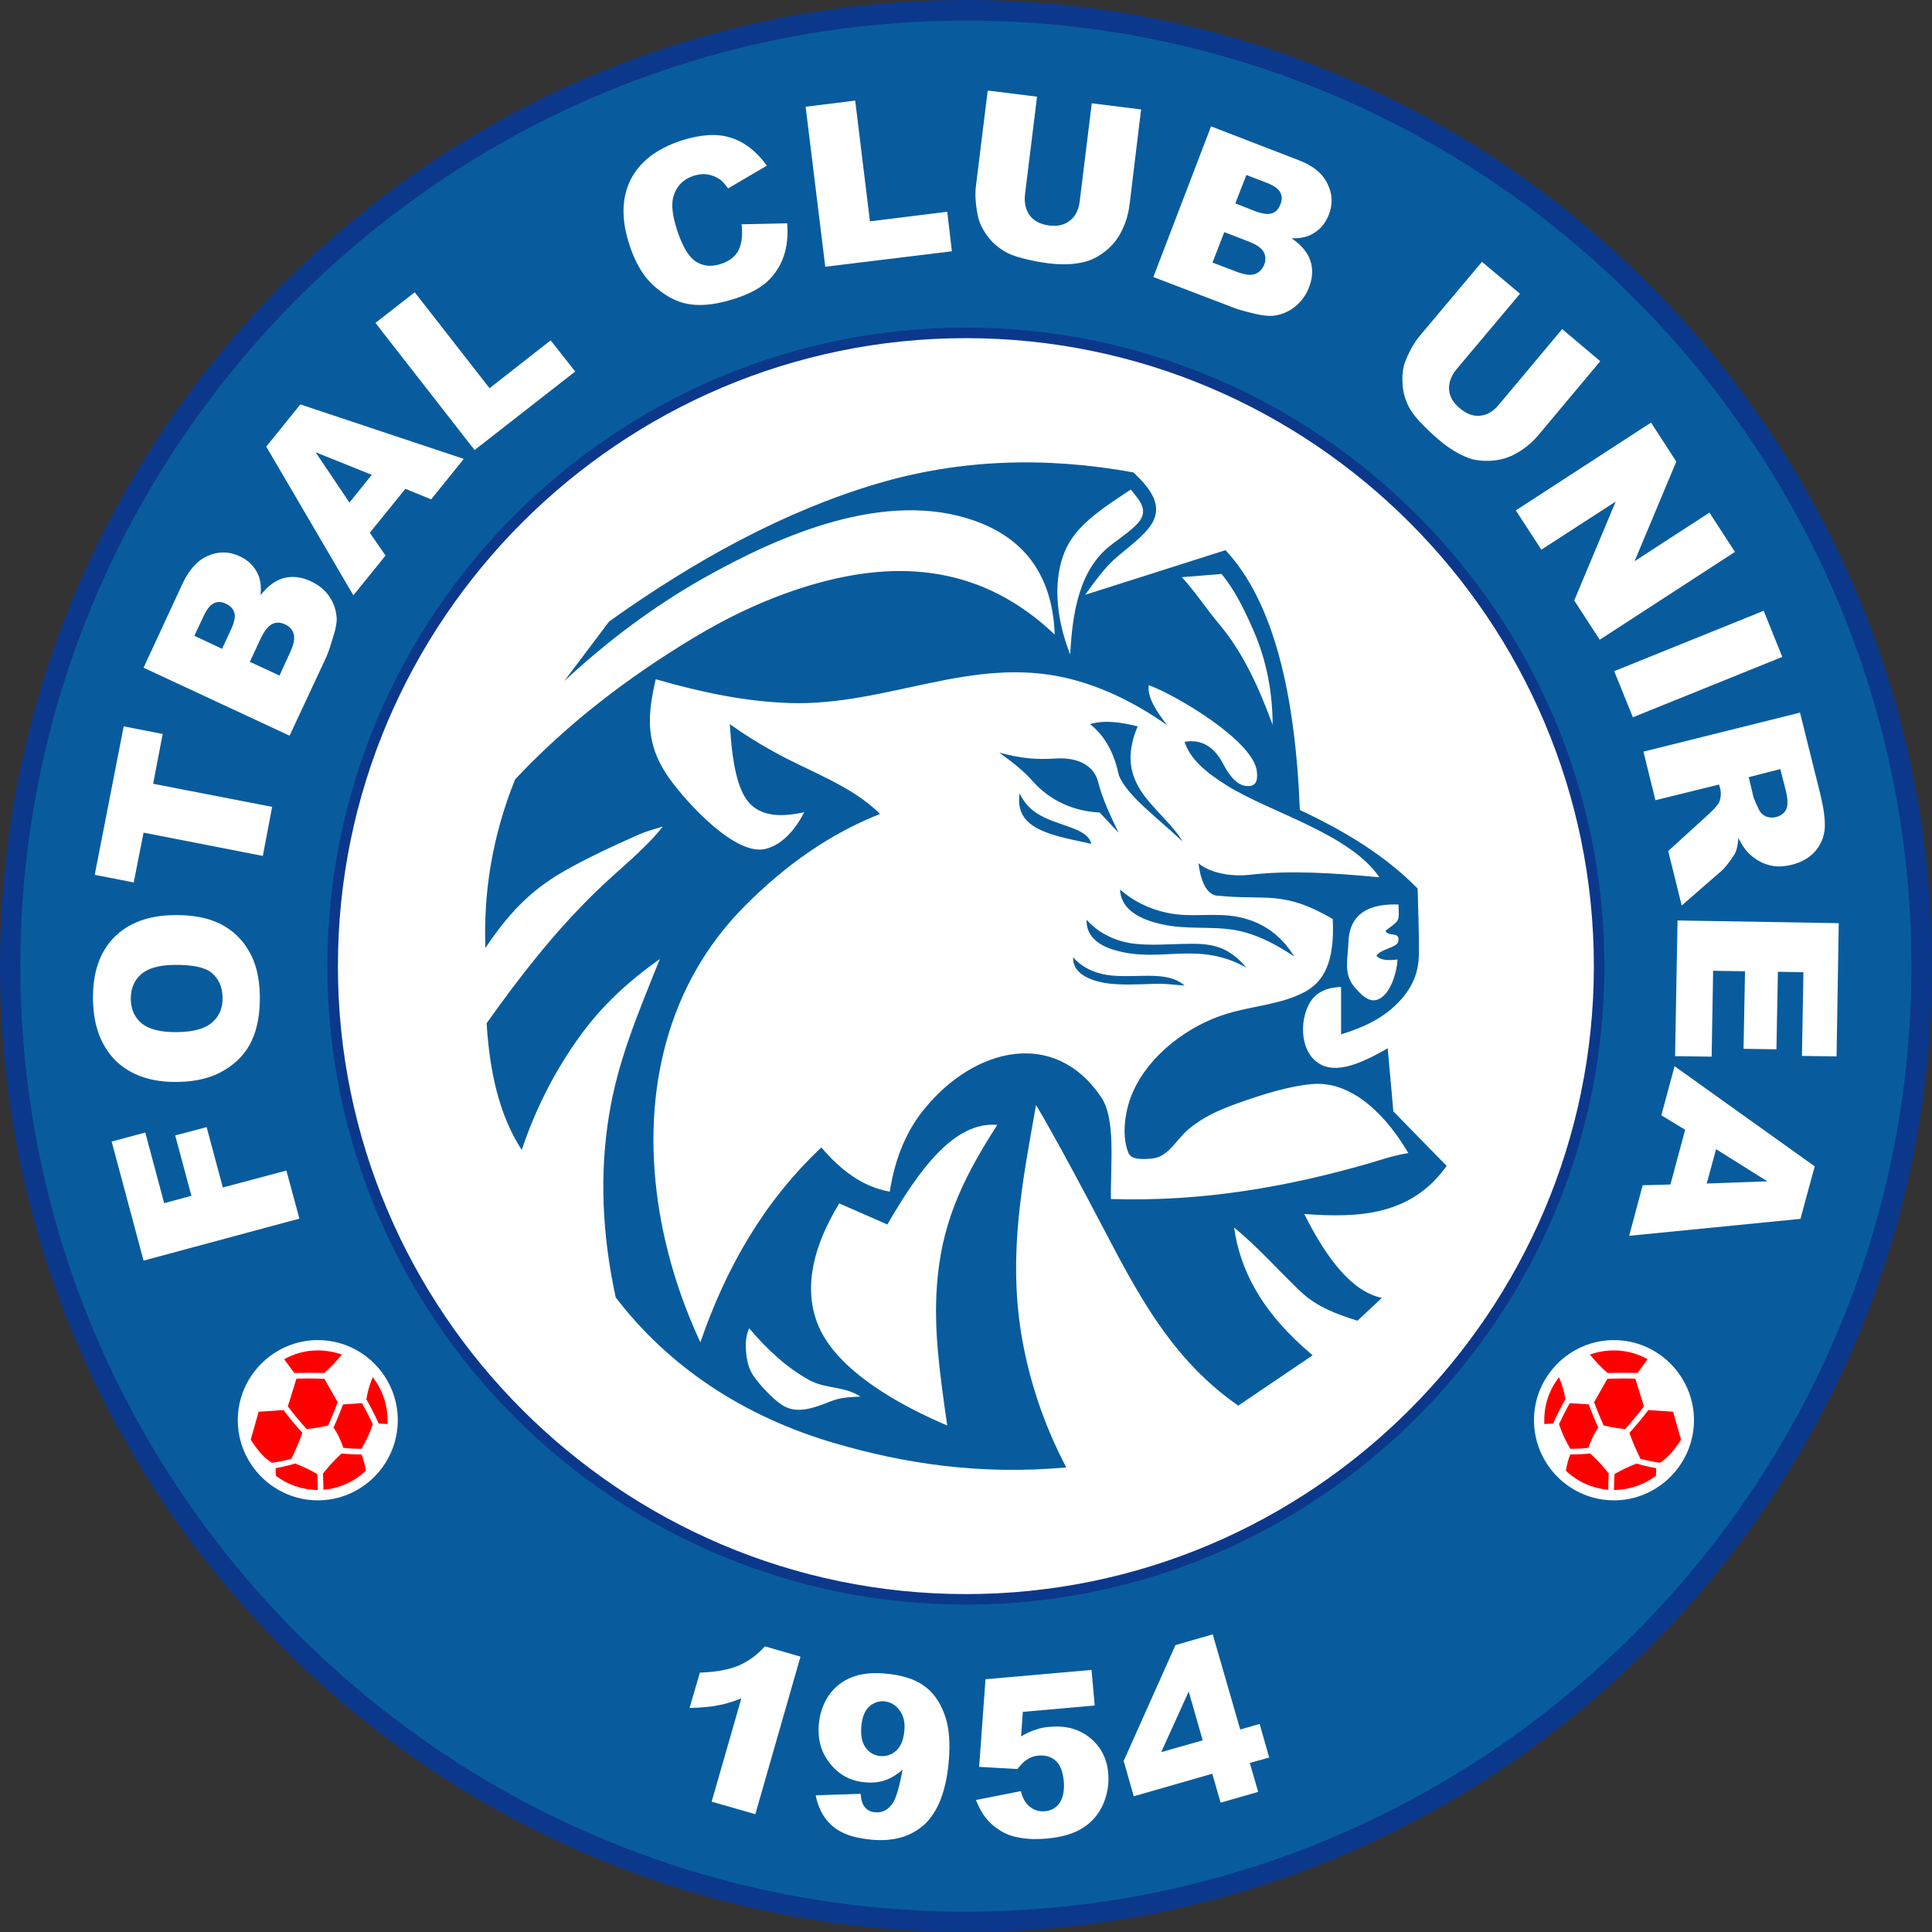 <?xml version="1.0" encoding="UTF-8"?>
<svg xmlns="http://www.w3.org/2000/svg" xmlns:xlink="http://www.w3.org/1999/xlink" width="306.65pt" height="306.65pt" viewBox="0 0 306.65 306.65" version="1.1">
<rect x="0" y="0" width="306.65" height="306.65" fill="#333333" stroke="none"/>
<defs>
<clipPath id="clip1">
  <path d="M 0 0 L 306.648 0 L 306.648 306.648 L 0 306.648 Z M 0 0 "/>
</clipPath>
</defs>
<g id="surface1">
<g clip-path="url(#clip1)" clip-rule="nonzero">
<path style=" stroke:none;fill-rule:nonzero;fill:rgb(4.704%,21.973%,54.492%);fill-opacity:1;" d="M 153.309 306.648 C 237.75 306.648 306.652 237.785 306.652 153.344 C 306.652 68.898 237.75 -0.004 153.309 -0.004 C 68.863 -0.004 0 68.898 0 153.344 C 0 237.785 68.863 306.648 153.309 306.648 "/>
</g>
<path style=" stroke:none;fill-rule:nonzero;fill:rgb(3.137%,36.084%,61.522%);fill-opacity:1;" d="M 153.309 303.418 C 235.957 303.418 303.379 235.996 303.379 153.344 C 303.379 70.691 235.957 3.27 153.309 3.27 C 70.656 3.27 3.234 70.691 3.234 153.344 C 3.234 235.996 70.656 303.418 153.309 303.418 "/>
<path style=" stroke:none;fill-rule:nonzero;fill:rgb(4.704%,21.973%,54.492%);fill-opacity:1;" d="M 153.309 254.691 C 209.121 254.691 254.656 209.156 254.656 153.344 C 254.656 97.527 209.121 51.996 153.309 51.996 C 97.492 51.996 51.957 97.527 51.957 153.344 C 51.957 209.156 97.492 254.691 153.309 254.691 "/>
<path style=" stroke:none;fill-rule:nonzero;fill:rgb(100%,100%,100%);fill-opacity:1;" d="M 153.309 253.016 C 208.188 253.016 252.98 208.223 252.98 153.344 C 252.98 98.465 208.188 53.672 153.309 53.672 C 98.426 53.672 53.633 98.465 53.633 153.344 C 53.633 208.223 98.426 253.016 153.309 253.016 "/>
<path style=" stroke:none;fill-rule:nonzero;fill:rgb(3.137%,36.084%,61.522%);fill-opacity:1;" d="M 172.234 94.41 C 173.754 92.309 175.469 89.895 177.453 88.258 C 182.441 84.09 186.883 81.363 179.871 74.977 C 165.965 72.445 152.371 72.871 139.207 76.77 C 124.68 81.09 110.5 88.766 96.672 98.656 L 89.547 108.121 C 96.285 101.852 103.605 96.32 111.668 91.766 C 123.898 84.871 140.57 77.664 154.672 82.648 C 163.277 85.688 167.094 92.113 167.406 100.723 C 156.109 89.973 142.945 88.648 128.73 92.855 C 122.031 94.84 115.836 97.762 110.031 101.266 C 99.711 107.5 90.168 114.742 81.758 123.703 C 78.094 132.816 76.73 141.695 77.043 150.461 C 80.586 145.203 83.938 141.504 89.391 138.348 C 93.051 136.246 97.258 134.297 101.387 132.465 C 102.633 131.922 103.957 131.57 105.203 131.18 C 102.32 134.883 98.152 138.035 94.414 141.695 C 87.949 148.008 82.418 155.098 77.238 162.418 C 77.707 169.977 79.184 176.945 82.809 182.516 C 85.027 175.934 88.145 169.781 92.195 164.25 C 95.543 159.652 99.672 155.797 104.734 152.215 C 101.191 161.016 98.035 168.492 96.672 176.984 C 95.156 186.219 95.543 195.879 97.727 205.926 C 105.941 216.676 117.746 224.816 132.742 229.141 C 143.375 232.219 155.215 234.164 169.238 232.918 C 165.574 225.906 163.199 218.699 162.031 211.301 C 160.086 198.758 162.266 187.578 164.445 175.391 C 167.055 179.789 169.82 184.934 172.742 190.426 C 179.285 202.652 184.621 214.844 196.539 223.102 L 208.344 215.117 C 200.047 208.145 196.812 201.445 195.879 194.824 C 199.969 198.215 203.203 201.953 206.473 205.027 C 209.043 207.484 212.355 208.652 215.469 209.625 L 219.328 206.004 C 214.809 205.066 210.758 200.199 207.02 192.684 C 215.703 193.348 224.039 192.914 229.609 185.051 L 221.156 176.402 L 220.262 166.391 C 216.641 168.453 212.703 170.363 209.863 169.078 C 206.355 167.441 206.16 162.227 207.836 159.266 C 208.77 157.59 210.445 156.73 212.859 156.652 L 212.859 164.172 C 215.59 163.312 219.52 161.949 222.52 158.484 C 224.547 156.109 225.168 153.852 225.207 151.473 C 225.246 148.008 225.09 144.504 225.012 141.035 C 219.949 135.855 213.484 131.922 206.316 128.57 C 205.578 109.836 202.07 95.426 194.516 87.324 "/>
<path style=" stroke:none;fill-rule:nonzero;fill:rgb(100%,100%,100%);fill-opacity:1;" d="M 158.293 178.543 C 152.215 187.93 149.371 194.902 148.711 204.059 C 148.203 210.949 149.102 217.688 150.348 226.258 C 143.375 223.297 132.586 217.648 129.703 209.938 C 127.48 204.059 129.234 197.512 133.207 191.008 L 140.844 194.355 C 145.906 185.594 151.477 177.961 158.293 178.543 "/>
<path style=" stroke:none;fill-rule:nonzero;fill:rgb(100%,100%,100%);fill-opacity:1;" d="M 118.914 210.832 C 121.875 214.34 125.027 217.18 128.457 219.051 C 131.066 220.492 133.91 219.945 136.559 221.66 C 134.688 221.777 133.441 221.777 131.688 222.48 C 128.535 223.766 126.195 224.348 124.094 222.984 C 122.574 221.973 120.473 219.715 119.496 218.234 C 119.031 217.492 118.719 216.676 118.523 215.469 C 118.289 213.832 118.254 212.273 118.914 210.832 "/>
<path style=" stroke:none;fill-rule:nonzero;fill:rgb(100%,100%,100%);fill-opacity:1;" d="M 169.859 103.879 C 170.211 97.605 171.145 90.285 176.598 86.312 C 178 85.258 179.598 84.129 180.57 83.078 C 182.402 81.016 180.961 79.535 179.48 77.703 C 174.379 81.055 170.715 83.547 169.043 87.441 C 167.25 91.727 167.367 97.488 169.859 103.879 "/>
<path style=" stroke:none;fill-rule:nonzero;fill:rgb(100%,100%,100%);fill-opacity:1;" d="M 187.582 91.609 L 193.895 91.102 C 196.113 93.828 197.555 96.906 198.918 99.984 C 201.098 104.93 201.992 110.109 201.992 115.055 C 199.852 109.176 197.281 103.527 193.465 99.008 C 191.438 96.594 189.727 93.945 187.582 91.609 "/>
<path style=" stroke:none;fill-rule:nonzero;fill:rgb(100%,100%,100%);fill-opacity:1;" d="M 221.977 143.566 C 217.73 143.41 214.223 144.695 214.027 149.488 C 213.953 152.098 213.211 154.395 214.848 156.496 C 216.055 157.98 217.184 158.914 218.234 158.758 C 220.652 158.406 221.742 154.16 221.82 152.293 C 220.453 152.449 219.172 152.484 218.469 151.707 C 219.094 150.617 221.742 150.422 221.938 149.449 C 222.012 149.137 221.977 148.746 221.82 148.594 C 221.391 148.125 220.184 148.516 219.91 147.734 C 222.211 145.941 222.055 146.449 221.977 143.566 "/>
<path style=" stroke:none;fill-rule:nonzero;fill:rgb(100%,100%,100%);fill-opacity:1;" d="M 185.246 115.094 C 180.301 111.629 175.039 108.98 169.277 107.617 C 154.125 104.07 140.727 112.059 125.379 111.59 C 118.406 111.355 111.707 109.992 104.074 107.812 C 102.828 113.34 102.242 117.977 106.293 123.625 C 109.254 127.715 116.73 135.777 121.406 134.766 C 123.473 134.297 125.77 132.582 127.641 128.922 C 123.16 129.895 119.461 129.547 117.707 125.492 C 116.266 122.145 116.031 117.547 115.836 114.938 C 117.98 116.457 120.238 117.898 122.652 119.223 C 128.223 122.379 135.156 124.637 139.676 129.195 C 131.887 132.27 124.836 137.141 118.215 143.801 C 105.98 156.07 101.852 173.129 104.465 190.969 C 105.555 198.328 107.773 205.77 111.164 213.051 C 115.215 201.289 121.211 190.734 130.363 182.129 C 133.441 185.711 136.91 188.398 141.23 189.141 C 142.09 183.566 144.035 179.168 146.918 175.781 C 154.594 166.469 167.211 163.078 174.727 174.062 C 177.145 177.531 176.246 184.699 176.324 190.309 C 190.973 190.773 204.371 188.359 217.262 184.66 C 219.363 184.035 221.391 183.336 223.531 183.023 C 220.379 177.609 214.887 171.414 208.148 172.078 C 204.602 172.391 200.359 173.715 196.656 175.035 C 192.996 176.324 190.738 177.492 188.672 179.207 C 186.688 180.879 185.48 183.605 182.906 183.879 C 180.961 184.074 179.48 183.996 179.094 182.945 C 177.922 180.102 178.625 175.895 179.871 173.207 C 182.441 167.441 188.598 162.73 194.867 160.859 C 199.031 159.613 203.395 159.422 207.098 157.434 C 209.977 155.875 211.887 152.914 211.535 145.867 C 203.629 141.27 201.176 142.941 193.191 142.164 C 191.867 142.047 190.66 140.566 190.23 137.023 C 191.75 138.348 194.984 139.281 198.723 138.812 C 204.914 138.113 211.809 138.582 218.938 139.242 C 214.184 132.27 201.527 128.961 194.672 124.637 C 191.516 122.648 188.945 120.586 188.012 117.742 C 190.738 117.273 192.723 118.562 194.125 121.211 C 194.633 122.184 195.957 124.598 197.785 124.754 C 199.465 124.91 199.617 123.781 199.5 122.535 C 199.148 117.703 186.648 110.305 182.324 108.746 C 182.09 110.691 183.531 112.875 185.246 115.094 "/>
<path style=" stroke:none;fill-rule:nonzero;fill:rgb(3.137%,36.084%,61.522%);fill-opacity:1;" d="M 170.328 151.941 C 172.156 154.004 174.652 154.785 177.34 154.902 C 181.391 155.094 185.52 154.199 188.012 156.422 C 186.57 156.34 185.129 156.109 183.531 156.148 C 180.609 156.227 177.648 156.422 175.234 155.992 C 173.094 155.602 170.211 154.551 170.328 151.941 "/>
<path style=" stroke:none;fill-rule:nonzero;fill:rgb(3.137%,36.084%,61.522%);fill-opacity:1;" d="M 172.469 145.98 C 174.145 147.93 176.754 149.254 179.324 149.684 C 182.363 150.188 185.715 149.801 189.102 149.801 C 192.879 149.762 195.215 150.539 197.824 153.578 C 189.961 149.215 184.156 152.992 176.832 150.773 C 174.301 150.031 172.355 148.516 172.469 145.98 "/>
<path style=" stroke:none;fill-rule:nonzero;fill:rgb(3.137%,36.084%,61.522%);fill-opacity:1;" d="M 177.77 141.191 C 179.871 143.023 182.363 144.27 185.285 144.891 C 189.141 145.711 192.801 144.773 196.621 145.555 C 200.711 146.41 203.473 148.672 205.422 151.824 C 202.422 149.801 199.305 148.203 195.996 147.617 C 192.062 146.957 188.203 147.617 184.152 146.645 C 180.145 145.711 177.922 143.957 177.77 141.191 "/>
<path style=" stroke:none;fill-rule:nonzero;fill:rgb(3.137%,36.084%,61.522%);fill-opacity:1;" d="M 161.836 125.922 C 163.668 129.855 167.406 130.246 170.836 131.688 C 172.195 132.27 173.016 133.012 173.211 133.945 C 170.91 133.363 167.172 132.855 164.602 131.453 C 162.383 130.246 161.445 128.492 161.836 125.922 "/>
<path style=" stroke:none;fill-rule:nonzero;fill:rgb(3.137%,36.084%,61.522%);fill-opacity:1;" d="M 173.016 114.938 C 175.625 117.004 176.91 119.887 177.609 123.117 C 178.938 126.312 183.414 129.547 187.699 133.559 C 186.219 131.023 183.453 128.805 181.43 126.039 C 179.09 122.73 179.246 119.961 179.754 117.742 C 179.949 116.848 180.258 116.066 180.574 115.289 C 177.883 114.629 175.312 114.238 173.016 114.938 "/>
<path style=" stroke:none;fill-rule:nonzero;fill:rgb(3.137%,36.084%,61.522%);fill-opacity:1;" d="M 158.605 119.457 C 162.109 120.391 164.406 120.586 167.562 120.391 C 171.145 120.156 173.676 121.562 174.301 124.133 C 175.039 127.012 176.289 129.508 177.531 132.156 L 174.535 128.961 C 170.484 128.766 166.742 127.168 163.902 123.977 C 162.383 122.262 160.551 120.859 158.605 119.457 "/>
<path style=" stroke:none;fill-rule:nonzero;fill:rgb(100%,100%,100%);fill-opacity:1;" d="M 22.785 200.086 L 17.723 181.191 L 23.059 179.754 L 26.059 190.969 L 30.383 189.801 L 27.809 180.219 L 32.797 178.895 L 35.367 188.477 L 45.457 185.789 L 47.52 193.422 "/>
<path style=" stroke:none;fill-rule:nonzero;fill:rgb(100%,100%,100%);fill-opacity:1;" d="M 28.16 163.82 C 30.73 163.781 32.562 163.273 33.691 162.262 C 34.82 161.289 35.367 159.965 35.328 158.328 C 35.289 156.613 34.703 155.328 33.574 154.395 C 32.484 153.5 30.461 153.109 27.613 153.148 C 25.203 153.188 23.449 153.695 22.355 154.668 C 21.266 155.641 20.723 157.004 20.762 158.641 C 20.801 160.238 21.383 161.523 22.512 162.457 C 23.684 163.391 25.551 163.859 28.16 163.82 M 28.238 171.727 C 24.07 171.805 20.801 170.676 18.422 168.418 C 16.086 166.117 14.84 162.887 14.762 158.758 C 14.684 154.473 15.773 151.199 18.035 148.863 C 20.293 146.527 23.449 145.32 27.578 145.242 C 30.578 145.203 33.027 145.672 34.977 146.645 C 36.887 147.617 38.402 149.02 39.496 150.93 C 40.625 152.797 41.168 155.133 41.246 157.977 C 41.285 160.859 40.859 163.234 39.965 165.145 C 39.105 167.055 37.664 168.609 35.68 169.82 C 33.73 171.027 31.238 171.688 28.238 171.727 "/>
<path style=" stroke:none;fill-rule:nonzero;fill:rgb(100%,100%,100%);fill-opacity:1;" d="M 15.035 138.855 L 19.633 115.289 L 25.824 116.496 L 24.305 124.402 L 43.195 128.066 L 41.715 135.855 L 22.785 132.156 L 21.227 140.062 "/>
<path style=" stroke:none;fill-rule:nonzero;fill:rgb(100%,100%,100%);fill-opacity:1;" d="M 44.363 107.227 L 46.039 103.566 C 46.621 102.32 46.816 101.383 46.621 100.645 C 46.43 99.941 45.961 99.438 45.219 99.086 C 44.52 98.773 43.855 98.734 43.195 99.047 C 42.574 99.359 41.949 100.137 41.363 101.383 L 39.652 105.047 Z M 35.25 102.98 L 36.691 99.863 C 37.199 98.734 37.391 97.879 37.199 97.254 C 37.004 96.633 36.574 96.164 35.836 95.812 C 35.172 95.504 34.551 95.465 33.965 95.734 C 33.379 96.008 32.836 96.672 32.328 97.762 L 30.848 100.914 Z M 22.785 105.98 L 29.016 92.543 C 30.07 90.32 31.434 88.844 33.105 88.18 C 34.742 87.48 36.418 87.52 38.055 88.297 C 39.418 88.922 40.391 89.895 40.977 91.219 C 41.363 92.113 41.48 93.164 41.363 94.449 C 42.531 92.973 43.777 92.074 45.141 91.727 C 46.469 91.414 47.867 91.566 49.348 92.27 C 50.559 92.816 51.531 93.633 52.23 94.605 C 52.934 95.617 53.324 96.75 53.438 97.996 C 53.477 98.734 53.324 99.746 52.895 101.031 C 52.387 102.746 51.996 103.875 51.727 104.422 L 45.961 116.77 "/>
<path style=" stroke:none;fill-rule:nonzero;fill:rgb(100%,100%,100%);fill-opacity:1;" d="M 59.008 75.367 L 50.09 71.781 L 55.465 79.766 Z M 64.344 77.586 L 58.695 84.559 L 61.191 88.18 L 56.086 94.492 L 42.262 70.887 L 47.676 64.188 L 73.613 72.836 L 68.434 79.262 "/>
<path style=" stroke:none;fill-rule:nonzero;fill:rgb(100%,100%,100%);fill-opacity:1;" d="M 59.594 51.254 L 65.824 46.387 L 77.703 61.617 L 87.402 54.02 L 91.297 58.969 L 75.328 71.434 "/>
<path style=" stroke:none;fill-rule:nonzero;fill:rgb(100%,100%,100%);fill-opacity:1;" d="M 117.707 35.598 L 124.949 35.441 C 125.105 37.43 124.91 39.18 124.367 40.738 C 123.82 42.297 122.926 43.621 121.758 44.711 C 120.551 45.805 118.836 46.699 116.656 47.398 C 114.008 48.258 111.707 48.566 109.801 48.336 C 107.891 48.141 105.98 47.242 104.152 45.688 C 102.281 44.168 100.879 41.867 99.906 38.871 C 98.582 34.82 98.66 31.391 100.102 28.508 C 101.543 25.664 104.23 23.602 108.125 22.316 C 111.203 21.344 113.812 21.148 115.953 21.848 C 118.137 22.512 120.043 23.992 121.719 26.289 L 115.562 29.91 C 115.098 29.25 114.668 28.781 114.316 28.508 C 113.695 28.082 113.031 27.809 112.332 27.691 C 111.633 27.574 110.891 27.652 110.148 27.887 C 108.438 28.43 107.348 29.562 106.879 31.234 C 106.527 32.48 106.723 34.195 107.426 36.379 C 108.281 39.062 109.293 40.777 110.461 41.52 C 111.594 42.258 112.914 42.375 114.395 41.906 C 115.836 41.441 116.77 40.66 117.277 39.609 C 117.746 38.559 117.902 37.234 117.707 35.598 "/>
<path style=" stroke:none;fill-rule:nonzero;fill:rgb(100%,100%,100%);fill-opacity:1;" d="M 127.871 16.941 L 135.738 15.969 L 138.078 35.129 L 150.348 33.609 L 151.086 39.883 L 130.988 42.336 "/>
<path style=" stroke:none;fill-rule:nonzero;fill:rgb(100%,100%,100%);fill-opacity:1;" d="M 173.289 16.395 L 181.117 17.371 L 179.285 32.48 C 179.094 34 178.664 35.402 178.039 36.648 C 177.418 37.934 176.52 39.027 175.43 39.883 C 174.301 40.777 173.172 41.324 172.004 41.598 C 170.406 41.984 168.535 42.062 166.395 41.789 C 165.188 41.637 163.824 41.402 162.383 41.012 C 160.941 40.66 159.773 40.195 158.879 39.531 C 157.941 38.91 157.125 38.09 156.422 37.039 C 155.723 35.988 155.293 34.938 155.137 33.883 C 154.824 32.211 154.746 30.77 154.902 29.523 L 156.773 14.371 L 164.602 15.344 L 162.691 30.848 C 162.539 32.211 162.809 33.34 163.473 34.234 C 164.137 35.094 165.148 35.598 166.512 35.793 C 167.875 35.949 168.965 35.715 169.82 35.016 C 170.68 34.352 171.223 33.301 171.379 31.898 "/>
<path style=" stroke:none;fill-rule:nonzero;fill:rgb(100%,100%,100%);fill-opacity:1;" d="M 192.449 41.676 L 196.23 43.113 C 197.516 43.621 198.488 43.738 199.188 43.504 C 199.891 43.23 200.359 42.727 200.672 41.984 C 200.941 41.285 200.902 40.582 200.555 39.961 C 200.203 39.336 199.387 38.793 198.059 38.285 L 194.32 36.844 Z M 196.074 32.285 L 199.266 33.535 C 200.434 33.961 201.293 34.078 201.914 33.844 C 202.539 33.652 202.969 33.145 203.238 32.402 C 203.512 31.703 203.512 31.078 203.203 30.535 C 202.891 29.949 202.188 29.445 201.059 29.016 L 197.824 27.77 Z M 192.219 20.059 L 206.047 25.395 C 208.344 26.25 209.898 27.496 210.68 29.133 C 211.496 30.73 211.574 32.402 210.914 34.078 C 210.367 35.48 209.473 36.531 208.188 37.195 C 207.367 37.66 206.277 37.855 204.992 37.816 C 206.551 38.871 207.562 40.078 207.992 41.402 C 208.422 42.688 208.344 44.129 207.758 45.648 C 207.254 46.895 206.551 47.867 205.578 48.645 C 204.641 49.426 203.551 49.891 202.344 50.086 C 201.566 50.203 200.555 50.125 199.227 49.816 C 197.477 49.387 196.348 49.074 195.801 48.84 L 183.062 43.973 "/>
<path style=" stroke:none;fill-rule:nonzero;fill:rgb(100%,100%,100%);fill-opacity:1;" d="M 247.953 52.23 L 253.992 57.332 L 244.215 69.016 C 243.242 70.184 242.113 71.121 240.902 71.82 C 239.695 72.562 238.371 72.988 236.934 73.105 C 235.531 73.223 234.242 73.105 233.152 72.719 C 231.598 72.133 230 71.199 228.363 69.797 C 227.391 68.977 226.414 68.043 225.402 66.992 C 224.391 65.902 223.648 64.848 223.262 63.797 C 222.832 62.785 222.598 61.617 222.598 60.371 C 222.559 59.125 222.754 57.992 223.184 57.02 C 223.844 55.461 224.586 54.215 225.402 53.242 L 235.219 41.559 L 241.258 46.621 L 231.207 58.578 C 230.309 59.668 229.922 60.758 230 61.852 C 230.078 62.941 230.66 63.953 231.715 64.809 C 232.766 65.707 233.816 66.094 234.906 65.98 C 235.996 65.902 237.012 65.316 237.906 64.227 "/>
<path style=" stroke:none;fill-rule:nonzero;fill:rgb(100%,100%,100%);fill-opacity:1;" d="M 262.055 67.07 L 266.066 73.262 L 259.445 89.074 L 271.324 81.363 L 275.375 87.598 L 253.914 101.539 L 249.863 95.309 L 256.445 79.609 L 244.645 87.246 L 240.594 81.012 "/>
<path style=" stroke:none;fill-rule:nonzero;fill:rgb(100%,100%,100%);fill-opacity:1;" d="M 279.934 96.945 L 282.891 104.266 L 259.172 113.848 L 256.211 106.527 Z M 279.934 96.945 "/>
<path style=" stroke:none;fill-rule:nonzero;fill:rgb(100%,100%,100%);fill-opacity:1;" d="M 277.559 123.352 L 278.336 126.586 C 278.453 126.934 278.727 127.559 279.191 128.531 C 279.426 129 279.777 129.352 280.285 129.586 C 280.789 129.777 281.297 129.816 281.84 129.699 C 282.66 129.508 283.203 129.078 283.516 128.453 C 283.789 127.871 283.789 126.855 283.438 125.457 L 282.578 122.066 Z M 260.848 119.301 L 285.699 113.109 L 288.891 125.922 C 289.477 128.301 289.711 130.129 289.629 131.492 C 289.516 132.855 289.008 134.062 288.113 135.113 C 287.215 136.129 285.973 136.867 284.371 137.258 C 283.008 137.609 281.727 137.609 280.594 137.258 C 279.465 136.906 278.453 136.32 277.559 135.426 C 277.012 134.883 276.426 134.062 275.922 133.012 C 275.844 133.984 275.688 134.727 275.492 135.23 C 275.336 135.543 275.023 136.09 274.48 136.789 C 273.973 137.492 273.547 137.957 273.234 138.23 L 266.922 143.723 L 264.781 135.074 L 271.363 129.078 C 272.184 128.301 272.727 127.676 272.922 127.207 C 273.156 126.547 273.195 125.883 273.039 125.184 L 272.844 124.52 L 262.754 127.012 "/>
<path style=" stroke:none;fill-rule:nonzero;fill:rgb(100%,100%,100%);fill-opacity:1;" d="M 291.852 146.527 L 291.5 167.676 L 286.008 167.598 L 286.242 154.316 L 282.191 154.238 L 281.957 166.547 L 276.738 166.469 L 276.973 154.16 L 271.91 154.082 L 271.676 167.715 L 265.871 167.637 L 266.262 146.098 "/>
<path style=" stroke:none;fill-rule:nonzero;fill:rgb(100%,100%,100%);fill-opacity:1;" d="M 270.895 187.852 L 280.516 187.5 L 272.375 182.398 Z M 265.133 188.008 L 267.469 179.32 L 263.691 177.023 L 265.793 169.234 L 288.035 185.125 L 285.773 193.461 L 258.586 196.148 L 260.73 188.125 "/>
<path style=" stroke:none;fill-rule:nonzero;fill:rgb(100%,100%,100%);fill-opacity:1;" d="M 127.055 262.945 L 119.887 287.953 L 112.953 285.969 L 117.668 269.57 C 116.305 270.113 115.02 270.504 113.812 270.699 C 112.645 270.934 111.164 271.051 109.449 271.09 L 111.086 265.48 C 113.617 265.402 115.68 265.012 117.277 264.352 C 118.836 263.648 120.238 262.637 121.406 261.312 "/>
<path style=" stroke:none;fill-rule:nonzero;fill:rgb(100%,100%,100%);fill-opacity:1;" d="M 143.531 274.789 C 143.688 273.426 143.414 272.297 142.789 271.477 C 142.168 270.621 141.387 270.152 140.375 270.035 C 139.441 269.961 138.621 270.27 137.922 270.895 C 137.258 271.555 136.832 272.566 136.715 274.012 C 136.598 275.41 136.793 276.543 137.375 277.359 C 137.961 278.176 138.699 278.605 139.676 278.723 C 140.688 278.801 141.543 278.527 142.285 277.828 C 142.984 277.164 143.414 276.152 143.531 274.789 M 129.469 284.953 L 136.598 284.719 C 136.676 285.734 136.91 286.473 137.336 286.902 C 137.727 287.371 138.273 287.602 138.895 287.645 C 140.023 287.762 140.961 287.289 141.699 286.199 C 142.246 285.383 142.75 283.633 143.258 280.902 C 142.324 281.684 141.387 282.27 140.453 282.578 C 139.52 282.891 138.469 283.008 137.297 282.891 C 135.039 282.695 133.172 281.723 131.766 279.93 C 130.324 278.176 129.742 276.035 129.977 273.582 C 130.133 271.867 130.676 270.387 131.57 269.062 C 132.508 267.738 133.715 266.805 135.195 266.219 C 136.637 265.637 138.469 265.441 140.57 265.637 C 143.102 265.867 145.129 266.492 146.566 267.508 C 148.051 268.52 149.137 270.035 149.879 272.023 C 150.656 274.012 150.852 276.582 150.578 279.695 C 150.152 284.293 148.867 287.562 146.762 289.551 C 144.621 291.5 141.855 292.316 138.387 292.004 C 136.363 291.809 134.805 291.422 133.676 290.836 C 132.547 290.289 131.648 289.512 130.949 288.539 C 130.246 287.562 129.742 286.355 129.469 284.953 "/>
<path style=" stroke:none;fill-rule:nonzero;fill:rgb(100%,100%,100%);fill-opacity:1;" d="M 156.422 266.531 L 173.25 265.051 L 173.754 270.699 L 162.344 271.711 L 162.07 275.605 C 162.852 275.141 163.59 274.789 164.328 274.555 C 165.109 274.281 165.848 274.129 166.629 274.09 C 169.16 273.852 171.301 274.438 173.016 275.84 C 174.73 277.242 175.703 279.113 175.898 281.449 C 176.055 283.125 175.781 284.719 175.117 286.316 C 174.418 287.914 173.367 289.16 171.926 290.094 C 170.484 291.031 168.613 291.578 166.277 291.809 C 164.602 291.965 163.121 291.926 161.914 291.691 C 160.668 291.5 159.617 291.109 158.723 290.523 C 157.824 289.98 157.086 289.316 156.5 288.578 C 155.879 287.836 155.371 286.863 154.902 285.695 L 162.031 284.293 C 162.305 285.422 162.773 286.238 163.473 286.785 C 164.176 287.332 164.953 287.562 165.809 287.488 C 166.82 287.41 167.602 286.98 168.188 286.16 C 168.73 285.344 168.965 284.215 168.848 282.734 C 168.691 281.215 168.305 280.125 167.562 279.465 C 166.859 278.84 165.965 278.566 164.875 278.645 C 164.215 278.684 163.551 278.918 162.965 279.305 C 162.5 279.617 162.031 280.086 161.484 280.785 L 155.41 280.438 "/>
<path style=" stroke:none;fill-rule:nonzero;fill:rgb(100%,100%,100%);fill-opacity:1;" d="M 190.895 276.23 L 188.672 268.477 L 184.312 278.098 Z M 192.414 281.527 L 179.949 285.109 L 178.352 279.5 L 186.57 261.117 L 192.488 259.406 L 196.852 274.516 L 199.93 273.621 L 201.449 278.957 L 198.371 279.812 L 199.695 284.41 L 193.738 286.125 "/>
<path style=" stroke:none;fill-rule:nonzero;fill:rgb(100%,100%,100%);fill-opacity:1;" d="M 50.441 238.137 C 57.453 238.137 63.137 232.41 63.137 225.402 C 63.137 218.43 57.453 212.703 50.441 212.703 C 43.469 212.703 37.742 218.43 37.742 225.402 C 37.742 232.41 43.469 238.137 50.441 238.137 "/>
<path style=" stroke:none;fill-rule:nonzero;fill:rgb(100%,0%,0%);fill-opacity:1;" d="M 45.688 223.219 C 46.625 224.465 47.637 225.672 48.688 226.84 C 49.543 226.723 50.594 226.605 52.078 226.258 C 52.621 225.051 53.129 223.844 53.594 222.559 L 51.492 218.855 C 50.012 218.781 48.531 218.781 47.051 218.82 "/>
<path style=" stroke:none;fill-rule:nonzero;fill:rgb(100%,0%,0%);fill-opacity:1;" d="M 39.887 228.672 C 39.844 228.594 39.844 228.555 39.805 228.477 L 41.051 224.074 L 44.988 223.805 C 45.922 225.051 46.934 226.258 47.988 227.426 C 47.48 228.906 46.855 230.27 46.234 231.555 C 45.219 231.828 44.168 232.023 43.156 232.176 C 41.949 231.398 41.129 230.504 39.887 228.672 "/>
<path style=" stroke:none;fill-rule:nonzero;fill:rgb(100%,0%,0%);fill-opacity:1;" d="M 50.441 236.5 C 47.949 236.465 45.648 235.645 43.781 234.242 L 43.742 233.035 C 44.793 232.84 45.844 232.605 46.855 232.293 C 48.066 232.762 49.23 233.309 50.363 233.969 C 50.402 234.789 50.441 235.645 50.441 236.5 "/>
<path style=" stroke:none;fill-rule:nonzero;fill:rgb(100%,0%,0%);fill-opacity:1;" d="M 58.074 233.422 C 56.281 235.141 53.945 236.227 51.336 236.461 C 51.336 235.605 51.297 234.746 51.258 233.895 C 52.152 232.762 53.09 231.711 54.219 230.695 C 55.27 230.816 56.32 230.852 57.371 230.852 C 57.723 231.672 57.918 232.527 58.074 233.422 "/>
<path style=" stroke:none;fill-rule:nonzero;fill:rgb(100%,0%,0%);fill-opacity:1;" d="M 59.164 218.586 C 60.645 220.492 61.504 222.828 61.504 225.398 L 61.504 226.023 C 61.035 225.984 60.566 225.984 60.102 225.945 C 59.516 224.621 58.852 223.336 58.152 222.09 C 58.348 220.844 58.695 219.676 59.164 218.586 "/>
<path style=" stroke:none;fill-rule:nonzero;fill:rgb(100%,0%,0%);fill-opacity:1;" d="M 50.441 214.34 C 51.766 214.34 53.051 214.57 54.258 215 C 53.359 216.09 52.426 217.105 51.453 217.922 C 49.855 217.883 48.258 217.883 46.703 217.922 L 45.105 215.738 C 46.703 214.844 48.492 214.34 50.441 214.34 "/>
<path style=" stroke:none;fill-rule:nonzero;fill:rgb(100%,0%,0%);fill-opacity:1;" d="M 59.164 226.023 C 58.66 227.621 57.996 228.867 57.371 229.957 C 56.398 229.957 55.465 229.918 54.492 229.801 C 54.102 228.633 53.633 227.582 52.934 226.605 C 53.477 225.402 53.984 224.156 54.453 222.906 L 57.449 222.711 C 58.074 223.805 58.621 224.895 59.164 226.023 "/>
<path style=" stroke:none;fill-rule:nonzero;fill:rgb(100%,100%,100%);fill-opacity:1;" d="M 256.176 238.137 C 263.145 238.137 268.871 232.41 268.871 225.402 C 268.871 218.43 263.145 212.703 256.176 212.703 C 249.16 212.703 243.477 218.43 243.477 225.402 C 243.477 232.41 249.16 238.137 256.176 238.137 "/>
<path style=" stroke:none;fill-rule:nonzero;fill:rgb(100%,0%,0%);fill-opacity:1;" d="M 260.926 223.219 C 259.988 224.465 258.977 225.672 257.926 226.84 C 257.07 226.723 256.016 226.605 254.535 226.258 C 253.992 225.051 253.484 223.844 253.02 222.559 L 255.121 218.855 C 256.602 218.781 258.082 218.781 259.562 218.82 "/>
<path style=" stroke:none;fill-rule:nonzero;fill:rgb(100%,0%,0%);fill-opacity:1;" d="M 266.727 228.672 C 266.766 228.594 266.766 228.555 266.805 228.477 L 265.559 224.074 L 261.625 223.805 C 260.691 225.051 259.68 226.258 258.625 227.426 C 259.133 228.906 259.754 230.27 260.379 231.555 C 261.391 231.828 262.445 232.023 263.457 232.176 C 264.664 231.398 265.48 230.504 266.727 228.672 "/>
<path style=" stroke:none;fill-rule:nonzero;fill:rgb(100%,0%,0%);fill-opacity:1;" d="M 256.176 236.5 C 258.664 236.465 260.965 235.645 262.836 234.242 L 262.871 233.035 C 261.82 232.84 260.77 232.605 259.758 232.293 C 258.551 232.762 257.383 233.309 256.25 233.969 C 256.211 234.789 256.176 235.645 256.176 236.5 "/>
<path style=" stroke:none;fill-rule:nonzero;fill:rgb(100%,0%,0%);fill-opacity:1;" d="M 248.539 233.422 C 250.328 235.141 252.668 236.227 255.277 236.461 C 255.277 235.605 255.277 234.746 255.355 233.895 C 254.461 232.762 253.523 231.711 252.395 230.695 C 251.344 230.816 250.289 230.852 249.238 230.852 C 248.891 231.672 248.695 232.527 248.539 233.422 "/>
<path style=" stroke:none;fill-rule:nonzero;fill:rgb(100%,0%,0%);fill-opacity:1;" d="M 247.449 218.586 C 245.969 220.492 245.109 222.828 245.109 225.398 L 245.109 226.023 C 245.578 225.984 246.047 225.984 246.512 225.945 C 247.098 224.621 247.762 223.336 248.461 222.09 C 248.266 220.844 247.914 219.676 247.449 218.586 "/>
<path style=" stroke:none;fill-rule:nonzero;fill:rgb(100%,0%,0%);fill-opacity:1;" d="M 256.176 214.34 C 254.848 214.34 253.562 214.57 252.355 215 C 253.254 216.09 254.188 217.105 255.16 217.922 C 256.758 217.883 258.355 217.883 259.914 217.922 L 261.508 215.738 C 259.914 214.844 258.121 214.34 256.176 214.34 "/>
<path style=" stroke:none;fill-rule:nonzero;fill:rgb(100%,0%,0%);fill-opacity:1;" d="M 247.449 226.023 C 247.953 227.621 248.617 228.867 249.238 229.957 C 250.215 229.957 251.148 229.918 252.121 229.801 C 252.512 228.633 252.98 227.582 253.68 226.605 C 253.137 225.402 252.629 224.156 252.16 222.906 L 249.16 222.711 C 248.539 223.805 247.992 224.895 247.449 226.023 "/>
</g>
</svg>
